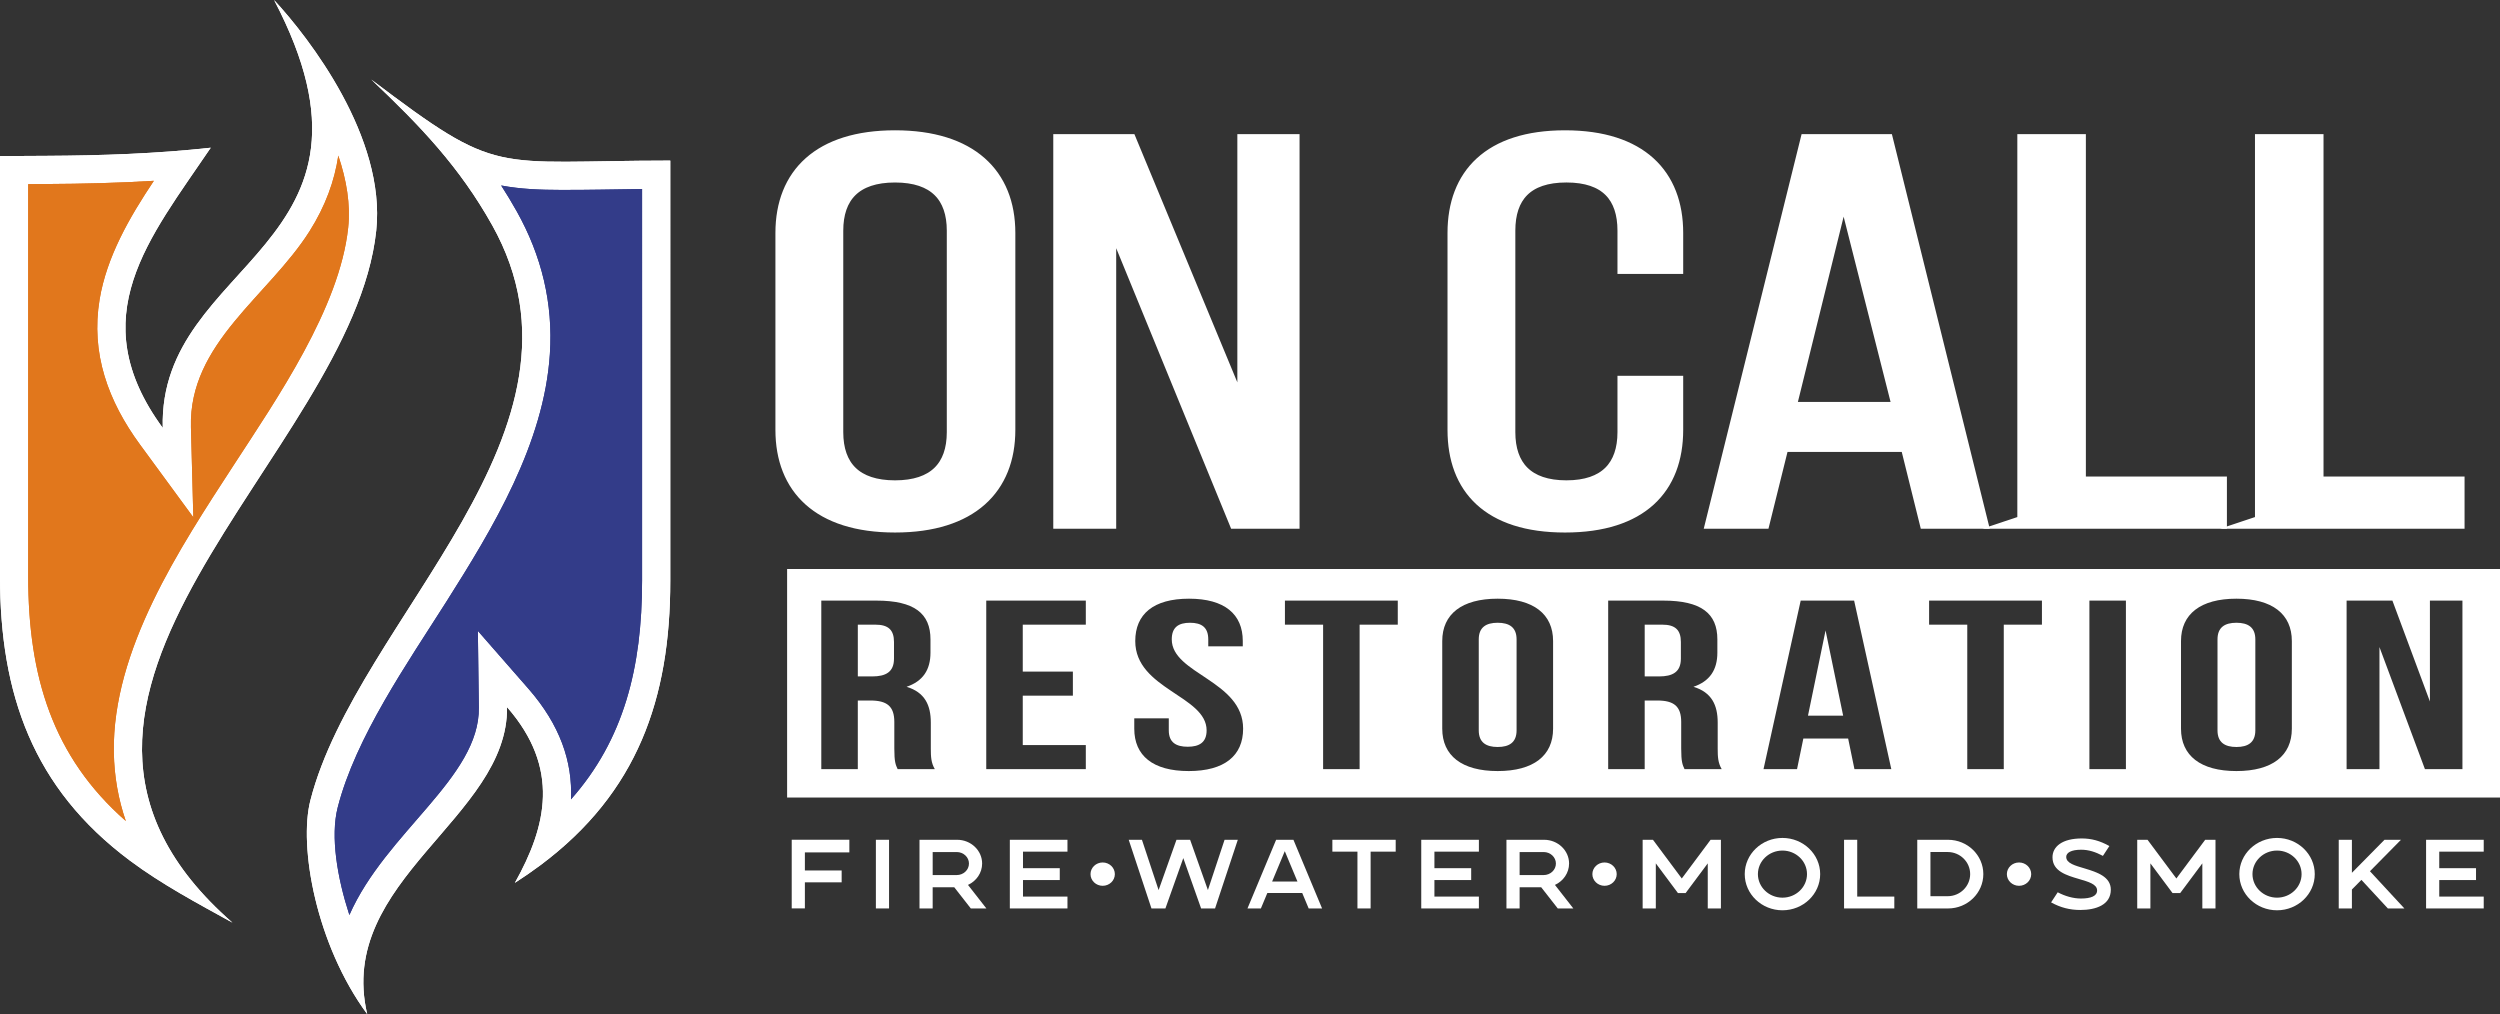 <?xml version="1.0" encoding="UTF-8"?><svg id="Layer_2" xmlns="http://www.w3.org/2000/svg" xmlns:xlink="http://www.w3.org/1999/xlink" viewBox="0 0 2031.66 824.11"><rect x="0" y="0" width="2031.66" height="824.11" fill="#333333" stroke="none"/><defs><style>.cls-1,.cls-2,.cls-3,.cls-4,.cls-5,.cls-6{stroke-width:0px;}.cls-1,.cls-7,.cls-4{fill:#333c89;}.cls-8{clip-path:url(#clippath);}.cls-9,.cls-3,.cls-5{fill:#e1771c;}.cls-9,.cls-7,.cls-10{fill-rule:evenodd;}.cls-2,.cls-11,.cls-6,.cls-10{fill:#fff;}.cls-2,.cls-4,.cls-5{clip-rule:evenodd;}.cls-11{stroke:#fff;stroke-miterlimit:10;stroke-width:11px;}.cls-12{clip-path:url(#clippath-1);}.cls-13{clip-path:url(#clippath-3);}.cls-14{clip-path:url(#clippath-2);}</style><clipPath id="clippath"><path class="cls-2" d="M412.06,574.64c43.4,49.64,32.19,96.78,6.36,142.83,7.11-4.59,14.08-9.37,20.86-14.43,78.74-58.82,105.44-135.17,105.44-230.97V130.51c-146.27.07-137.66,13.79-243-65.87,39.94,37.7,71.71,71.01,98.22,118.3,93.83,167.32-109.73,319.01-147.72,467.57-9.55,37.36,4.5,116.94,46.18,173.6-25.51-108.85,114.79-159.45,113.65-249.48"/></clipPath><clipPath id="clippath-1"><path class="cls-2" d="M37.59,126.65l-37.59.21v341.43c0,95.79,26.71,172.15,105.42,230.97,26.14,19.53,55.05,34.83,83.48,50.55-211-184.32,97.37-378.75,116.86-562.43C313.78,111.77,251.35,30.94,222.72,0c105.91,201.88-94.11,210.46-90.46,347.75-66.13-90.2-10.57-154.42,39-227.7-44.24,4.87-88.6,6.36-133.67,6.6"/></clipPath><clipPath id="clippath-2"><path class="cls-5" d="M125.04,146.94c-29.07,1.78-58.21,2.45-87.34,2.62l-14.79.08v318.63c0,81.28,19.78,146.7,79.34,198.96-6-17.44-9.43-36.04-9.74-55.93-1.28-83.08,53.43-165.7,97.12-232.89,35.23-54.18,86.42-128.15,93.34-193.47,2-18.73-1.34-38.68-8.05-58.49-3.03,20.48-10.41,40.95-23.28,61.33-33.42,52.9-98.3,91.05-96.47,159.36l1.94,73.26-43.33-59.11c-25.83-35.23-40.15-74.12-32.81-118.06,5.78-34.57,24.1-66.38,44.07-96.3"/></clipPath><clipPath id="clippath-3"><path class="cls-4" d="M407.27,150.73c4.37,6.76,8.59,13.73,12.67,21.01,20.22,36.08,29.63,74.6,26.93,115.94-4.73,72.79-46.15,141.35-84.28,201.54-31.43,49.57-73.57,109.95-88.15,166.96-6.04,23.62-.34,57.24,9.49,87.42,29.73-67.57,105.94-111.59,105.22-168.68l-.8-62.2,40.96,46.83c25.83,29.54,36.08,59.41,34.71,90.06,42.88-48.41,57.78-107.01,57.78-177.55V153.59c-22.02.29-44.06.83-66.06.76-16.28-.04-32.53-.58-48.47-3.62"/></clipPath></defs><g id="Layer_1-2"><path class="cls-10" d="M412.06,574.64c43.4,49.64,32.19,96.78,6.36,142.83,7.11-4.59,14.08-9.37,20.86-14.43,78.74-58.82,105.44-135.17,105.44-230.97V130.51c-146.27.07-137.66,13.79-243-65.87,39.94,37.7,71.71,71.01,98.22,118.3,93.83,167.32-109.73,319.01-147.72,467.57-9.55,37.36,4.5,116.94,46.18,173.6-25.51-108.85,114.79-159.45,113.65-249.48"/><g class="cls-8"><rect class="cls-6" x="242.68" y="64.64" width="302.05" height="759.47"/></g><path class="cls-10" d="M37.59,126.65l-37.59.21v341.43c0,95.79,26.71,172.15,105.42,230.97,26.14,19.53,55.05,34.83,83.48,50.55-211-184.32,97.37-378.75,116.86-562.43C313.78,111.77,251.35,30.94,222.72,0c105.91,201.88-94.11,210.46-90.46,347.75-66.13-90.2-10.57-154.42,39-227.7-44.24,4.87-88.6,6.36-133.67,6.6"/><g class="cls-12"><rect class="cls-6" x="-22.09" width="350.73" height="749.8"/></g><path class="cls-9" d="M125.04,146.94c-29.07,1.78-58.21,2.45-87.34,2.62l-14.79.08v318.63c0,81.28,19.78,146.7,79.34,198.96-6-17.44-9.43-36.04-9.74-55.93-1.28-83.08,53.43-165.7,97.12-232.89,35.23-54.18,86.42-128.15,93.34-193.47,2-18.73-1.34-38.68-8.05-58.49-3.03,20.48-10.41,40.95-23.28,61.33-33.42,52.9-98.3,91.05-96.47,159.36l1.94,73.26-43.33-59.11c-25.83-35.23-40.15-74.12-32.81-118.06,5.78-34.57,24.1-66.38,44.07-96.3"/><g class="cls-14"><rect class="cls-3" x="22.91" y="126.45" width="262.06" height="540.78"/></g><path class="cls-7" d="M407.27,150.73c4.37,6.76,8.59,13.73,12.67,21.01,20.22,36.08,29.63,74.6,26.93,115.94-4.73,72.79-46.15,141.35-84.28,201.54-31.43,49.57-73.57,109.95-88.15,166.96-6.04,23.62-.34,57.24,9.49,87.42,29.73-67.57,105.94-111.59,105.22-168.68l-.8-62.2,40.96,46.83c25.83,29.54,36.08,59.41,34.71,90.06,42.88-48.41,57.78-107.01,57.78-177.55V153.59c-22.02.29-44.06.83-66.06.76-16.28-.04-32.53-.58-48.47-3.62"/><g class="cls-13"><rect class="cls-1" x="268.4" y="150.73" width="253.41" height="592.87"/></g><path class="cls-6" d="M654.1,692.72v14.68h29.88v9.64h-29.88v21.21h-10.7v-55.8h46.84v10.26h-36.14Z"/><path class="cls-6" d="M711.8,682.46h10.7v55.8h-10.7v-55.8Z"/><path class="cls-6" d="M801.58,738.26h-12.64l-13.43-17.19h-17.56v17.19h-10.7v-55.8h30.58c11.2,0,20.32,8.66,20.32,19.3,0,7.64-4.7,14.26-11.49,17.38l14.93,19.11ZM787.44,701.77c0-5.16-4.46-9.35-9.95-9.35h-19.54v18.71h19.54c5.48,0,9.95-4.19,9.95-9.35Z"/><path class="cls-6" d="M831.35,692.1v13.44h29.88v9.64h-29.88v13.44h36.14v9.64h-46.84v-55.8h46.84v9.64h-36.14Z"/><path class="cls-6" d="M906,710.38c0,5.24-4.43,9.48-9.89,9.48s-9.89-4.25-9.89-9.48,4.43-9.48,9.89-9.48,9.89,4.25,9.89,9.48Z"/><path class="cls-6" d="M1005.93,682.46l-18.49,55.8h-11.34l-14.48-40.92-14.53,40.92h-11.34l-18.49-55.8h10.75l13.55,40.89,14.52-40.89h11.09l14.46,40.87,13.54-40.87h10.75Z"/><path class="cls-6" d="M1074.41,738.26h-10.9l-5.23-12.54h-28.36l-5.23,12.54h-10.9l23.28-55.8h14.06l23.28,55.8ZM1054.39,716.39l-10.29-24.67-10.29,24.67h20.58Z"/><path class="cls-6" d="M1134.23,682.46v9.64h-20.38v46.16h-10.7v-46.16h-20.38v-9.64h51.46Z"/><path class="cls-6" d="M1165.7,692.1v13.44h29.88v9.64h-29.88v13.44h36.14v9.64h-46.84v-55.8h46.84v9.64h-36.14Z"/><path class="cls-6" d="M1278.57,738.26h-12.64l-13.43-17.19h-17.56v17.19h-10.7v-55.8h30.58c11.2,0,20.32,8.66,20.32,19.3,0,7.64-4.7,14.26-11.49,17.38l14.93,19.11ZM1264.43,701.77c0-5.16-4.46-9.35-9.95-9.35h-19.54v18.71h19.54c5.48,0,9.95-4.19,9.95-9.35Z"/><path class="cls-6" d="M1313.84,710.38c0,5.24-4.43,9.48-9.89,9.48s-9.89-4.25-9.89-9.48,4.43-9.48,9.89-9.48,9.89,4.25,9.89,9.48Z"/><path class="cls-6" d="M1398.53,738.26h-10.7v-36.64l-17.97,24.12h-6.27l-17.97-24.12v36.64h-10.7v-55.8h8.38l23.42,31.45,23.42-31.45h8.38v55.8Z"/><path class="cls-6" d="M1479.19,710.36c0,16.21-13.75,29.4-30.66,29.4s-30.65-13.19-30.65-29.4,13.75-29.4,30.65-29.4,30.66,13.19,30.66,29.4ZM1468.49,710.36c0-10.55-8.95-19.14-19.95-19.14s-19.95,8.58-19.95,19.14,8.95,19.14,19.95,19.14,19.95-8.58,19.95-19.14Z"/><path class="cls-6" d="M1539.44,738.26h-40.84v-55.8h10.7v46.16h30.14v9.64Z"/><path class="cls-6" d="M1611.78,710.34c0,15.4-12.85,27.93-28.65,27.93h-25.04v-55.8h25.04c15.79,0,28.65,12.5,28.65,27.87ZM1601.08,710.33c0-9.88-8.19-17.92-18.26-17.92h-14.02v35.9h14.02c10.07,0,18.26-8.07,18.26-17.98Z"/><path class="cls-6" d="M1650.69,710.38c0,5.24-4.43,9.48-9.89,9.48s-9.89-4.25-9.89-9.48,4.43-9.48,9.89-9.48,9.89,4.25,9.89,9.48Z"/><path class="cls-6" d="M1715.38,723.03c0,12.37-12.21,16.48-24.76,16.48-8.6,0-16.15-1.96-23.77-6.17l5.38-8.21c5.92,3.15,12.63,5.07,18.86,5.07,8.03,0,13.15-1.96,13.15-6.56,0-5.09-7.03-7.06-14.8-9.34-10.05-2.95-21.45-6.29-21.45-17.58,0-4.44,2.03-8.22,5.88-10.91,4.14-2.9,10.32-4.43,17.86-4.43,7.93,0,14.87,1.9,22.49,6.17l-5.26,7.99c-6-3.18-11.55-5-17.68-5-8.16,0-12.14,2.46-12.14,5.81,0,5.3,7.25,7.08,15.26,9.49,9.84,2.96,20.99,6.63,20.99,17.21Z"/><path class="cls-6" d="M1800.46,738.26h-10.7v-36.64l-17.97,24.12h-6.27l-17.97-24.12v36.64h-10.7v-55.8h8.38l23.42,31.45,23.42-31.45h8.38v55.8Z"/><path class="cls-6" d="M1881.12,710.36c0,16.21-13.75,29.4-30.66,29.4s-30.65-13.19-30.65-29.4,13.75-29.4,30.65-29.4,30.66,13.19,30.66,29.4ZM1870.41,710.36c0-10.55-8.95-19.14-19.95-19.14s-19.95,8.58-19.95,19.14,8.95,19.14,19.95,19.14,19.95-8.58,19.95-19.14Z"/><path class="cls-6" d="M1925.97,708.01l28,30.26h-13.44l-21.49-23.23-7.73,7.83v15.39h-10.7v-55.8h10.7v26.84l26.48-26.84h13.39l-25.2,25.55Z"/><path class="cls-6" d="M1982.29,692.1v13.44h29.88v9.64h-29.88v13.44h36.14v9.64h-46.84v-55.8h46.84v9.64h-36.14Z"/><path class="cls-11" d="M635.66,189.25c0-47.34,30.38-77.86,91.7-77.86s92.27,30.53,92.27,77.86v160.15c0,46.9-30.38,77.86-92.27,77.86s-91.7-30.97-91.7-77.86v-160.15ZM679.79,351.18c0,28.31,15.47,44.68,47.57,44.68s47.57-16.37,47.57-44.68v-163.69c0-27.87-14.9-44.68-47.57-44.68s-47.57,16.81-47.57,44.68v163.69Z"/><path class="cls-11" d="M901.58,424.17h-40.12V114.48h56.74l92.85,223.86V114.48h39.55v309.69h-46.42l-102.59-250.41v250.41Z"/><path class="cls-11" d="M1362.37,189.25v27.87h-42.41v-29.64c0-27.87-14.33-44.68-47-44.68s-47,16.81-47,44.68v163.69c0,27.87,14.9,44.68,47,44.68s47-16.81,47-44.68v-40.26h42.41v38.49c0,46.9-28.66,77.86-90.55,77.86s-89.98-30.97-89.98-77.86v-160.15c0-46.9,28.66-77.86,89.98-77.86s90.55,30.97,90.55,77.86Z"/><path class="cls-11" d="M1448.33,361.79l-15.47,62.38h-41.26l76.8-309.69h64.76l76.8,309.69h-44.7l-15.47-62.38h-101.44ZM1454.06,332.15h89.41l-45.28-178.74-44.13,178.74Z"/><path class="cls-11" d="M1644.91,424.17V114.48h44.7v278.28h114.62v31.41h-159.33Z"/><path class="cls-11" d="M1838.04,424.17V114.48h44.7v278.28h114.62v31.41h-159.33Z"/><path class="cls-6" d="M1217.1,506.09c-9.44,0-15.37,3.72-15.37,13.5v73.96c0,9.78,5.93,13.5,15.37,13.5s15.37-3.72,15.37-13.5v-73.96c0-9.78-5.93-13.5-15.37-13.5Z"/><path class="cls-6" d="M1350.88,507.65h-14.29v42.06h11.6c11.06,0,17.8-3.52,17.8-14.48v-13.5c0-9.78-4.59-14.09-15.1-14.09Z"/><polygon class="cls-6" points="1469.28 581.61 1497.87 581.61 1483.57 512.35 1469.28 581.61"/><path class="cls-6" d="M639.66,462.41v185.73h1392v-185.73H639.66ZM729.48,625.04c-1.62-3.52-2.7-5.67-2.7-16.83v-21.52c0-12.72-5.93-17.41-19.42-17.41h-10.25v55.76h-29.67v-136.95h44.77c30.75,0,43.96,10.37,43.96,31.5v10.76c0,14.09-6.2,23.28-19.42,27.78,14.83,4.5,19.69,14.87,19.69,29.15v21.13c0,6.65.27,11.54,3.24,16.63h-30.21ZM882.4,507.65h-51.24v38.15h40.73v19.56h-40.73v40.11h51.24v19.57h-80.91v-136.95h80.91v19.56ZM966.01,626.61c-29.13,0-44.23-12.52-44.23-34.43v-8.41h28.05v9.78c0,9.78,5.93,13.3,15.37,13.3s15.37-3.52,15.37-13.3c0-28.17-57.99-33.46-57.99-72.59,0-21.91,14.83-34.43,43.69-34.43s43.69,12.52,43.69,34.43v4.3h-28.05v-5.67c0-9.78-5.39-13.5-14.83-13.5s-14.83,3.72-14.83,13.5c0,28.17,57.99,33.46,57.99,72.59,0,21.91-15.1,34.43-44.23,34.43ZM1135.93,507.65h-31.02v117.39h-29.67v-117.39h-31.02v-19.56h91.7v19.56ZM1262.14,592.18c0,21.91-15.91,34.43-45.04,34.43s-45.04-12.52-45.04-34.43v-71.22c0-21.91,15.91-34.43,45.04-34.43s45.04,12.52,45.04,34.43v71.22ZM1368.95,625.04c-1.62-3.52-2.7-5.67-2.7-16.83v-21.52c0-12.72-5.93-17.41-19.42-17.41h-10.25v55.76h-29.67v-136.95h44.77c30.75,0,43.96,10.37,43.96,31.5v10.76c0,14.09-6.2,23.28-19.42,27.78,14.83,4.5,19.69,14.87,19.69,29.15v21.13c0,6.65.27,11.54,3.24,16.63h-30.21ZM1507.04,625.04l-5.12-24.85h-36.41l-5.12,24.85h-27.24l30.21-136.95h43.42l30.21,136.95h-29.94ZM1659.42,507.65h-31.02v117.39h-29.67v-117.39h-31.02v-19.56h91.7v19.56ZM1727.65,625.04h-29.67v-136.95h29.67v136.95ZM1862.5,592.18c0,21.91-15.91,34.43-45.04,34.43s-45.04-12.52-45.04-34.43v-71.22c0-21.91,15.91-34.43,45.04-34.43s45.04,12.52,45.04,34.43v71.22ZM2001.13,625.04h-30.48l-36.95-99.19v99.19h-26.7v-136.95h37.22l30.48,81.98v-81.98h26.43v136.95Z"/><path class="cls-6" d="M1817.46,506.09c-9.44,0-15.37,3.72-15.37,13.5v73.96c0,9.78,5.93,13.5,15.37,13.5s15.37-3.72,15.37-13.5v-73.96c0-9.78-5.93-13.5-15.37-13.5Z"/><path class="cls-6" d="M711.41,507.65h-14.29v42.06h11.6c11.06,0,17.8-3.52,17.8-14.48v-13.5c0-9.78-4.59-14.09-15.1-14.09Z"/></g></svg>